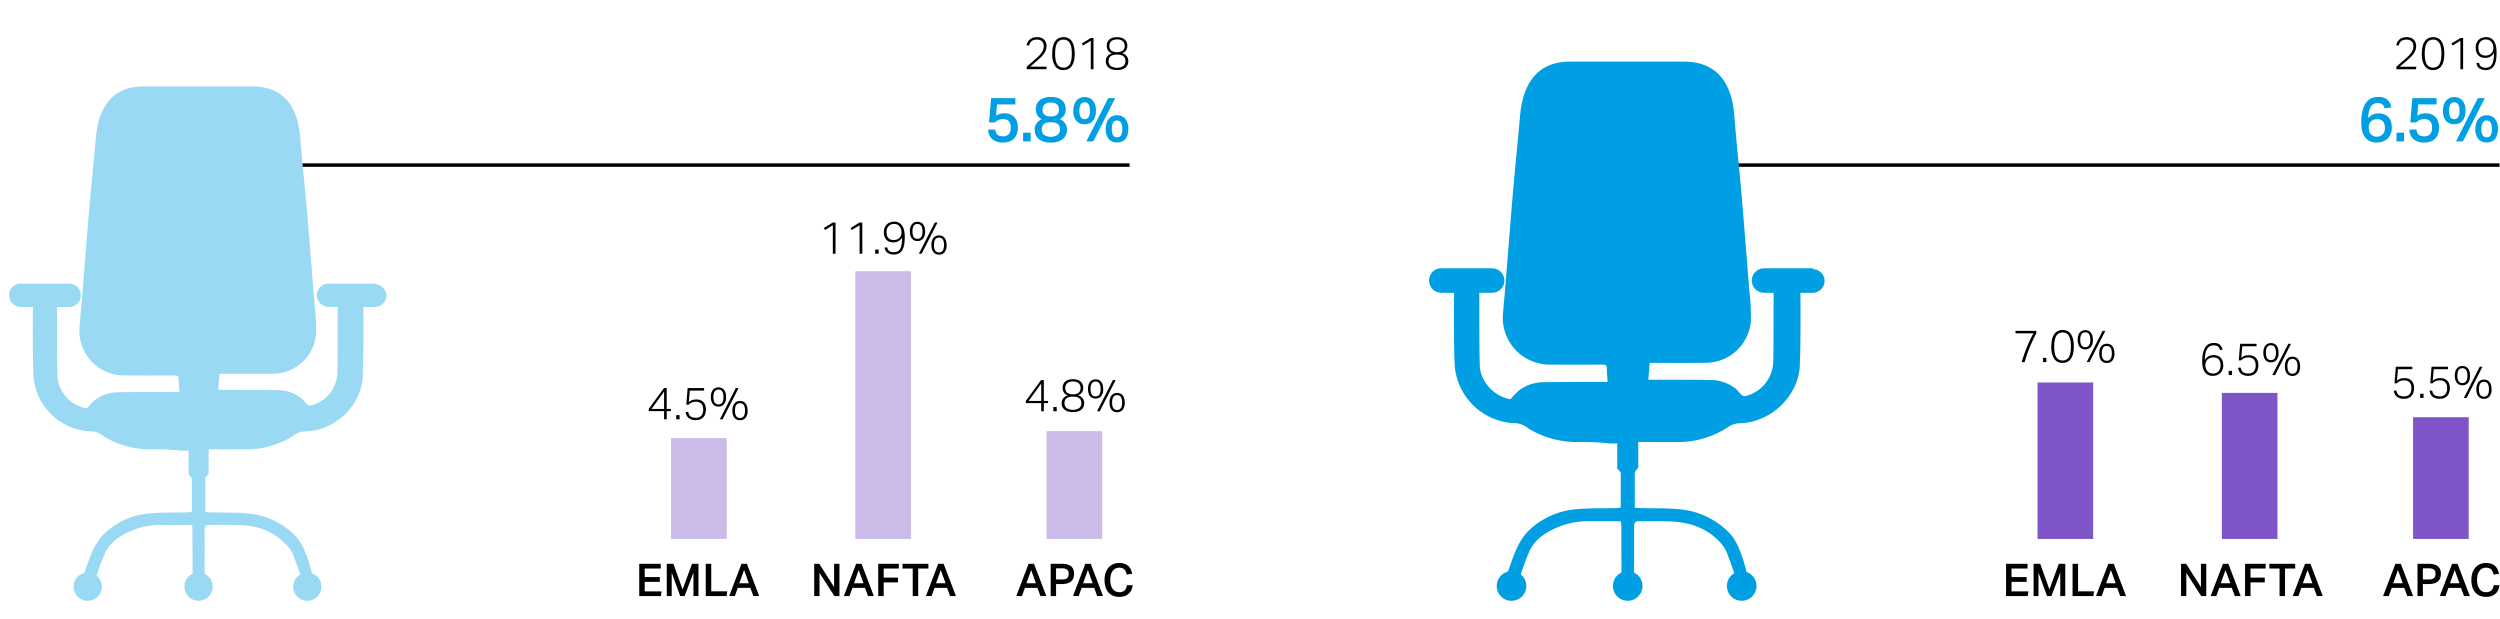 <svg xmlns="http://www.w3.org/2000/svg" width="719" height="178" viewBox="0 0 719 178"><defs><style>.cls-1{fill:none;stroke:#000}.cls-3{fill:#009fe4}.cls-4{fill:#cbbbe9}.cls-5{fill:#7d55c7}</style></defs><g id="Background_Elemente" data-name="Background Elemente"><path class="cls-1" d="M86.869 47.48h238M476.869 47.48h242"/></g><g id="Grafik"><path d="M108.053 81.555H94.539a3.364 3.364 0 1 0-.044 6.728h2.644c-.05 6.386.024 12.772-.111 19.156a10 10 0 0 1-7.7 9.2 1.47 1.47 0 0 1-1.068-.423c-.571-.517-.988-1.214-1.587-1.688a11.292 11.292 0 0 0-6.983-2.328c-5.155-.088-10.313-.053-15.469-.069h-1.455c.126-1.663.237-3.117.354-4.629h1.257c4.7 0 9.4.038 14.094-.016a12.489 12.489 0 0 0 12.437-11.5 57.687 57.687 0 0 0-.451-8.439q-.972-12.5-2.011-24.99c-.674-8.089-1.428-14.479-2.06-22.571-.395-5.051-1.96-15.136-13.863-15.136H41.234c-10.956 0-13.171 9.079-13.673 14.834-.719 8.254-1.436 14.806-2.121 23.063-.693 8.335-1.344 16.677-2.019 25.015-.159 1.955-.374 3.9-.519 5.86a12.867 12.867 0 0 0 12.888 14.357q7.155.04 14.313-.006c.895-.007 1.307.176 1.283 1.173-.029 1.141.121 2.287.2 3.591H50.04c-5.286.016-10.573-.023-15.857.074a11.2 11.2 0 0 0-7.043 2.358 22.664 22.664 0 0 0-2.154 2.294 10.176 10.176 0 0 1-8.477-9.276c-.177-6.632-.094-13.269-.125-19.9h3.487a3.364 3.364 0 1 0 .044-6.728H5.943a3.257 3.257 0 0 0-3.015 1.889 3.388 3.388 0 0 0 3.049 4.839h3.492s-.144 12.933.146 19.65a17.146 17.146 0 0 0 16.871 16.124 6 6 0 0 1 3.291 1.389 25.458 25.458 0 0 0 13.859 3.778 66.289 66.289 0 0 1 8.607.388h1.987v6.56c-.387 0 .961 1.356.961 1.356v9.358a1.677 1.677 0 0 1-.091.372c-.412.029-.869.08-1.327.091-3.524.085-7.065-.018-10.57.284a21.311 21.311 0 0 0-13.589 6.213 17.214 17.214 0 0 0-3.062 4.812c-.933 1.966-1.537 4.089-2.327 6.127a4.064 4.064 0 0 0-2.943 4.913 4.023 4.023 0 0 0 2.966 2.965 4.064 4.064 0 0 0 3.532-7.106 64.111 64.111 0 0 1 2.391-6.443c1.591-3.44 4.665-5.239 8.014-6.644a21.8 21.8 0 0 1 8.682-1.51c2.758.016 5.514 0 8.358 0a8.473 8.473 0 0 1 .125.993c.009 4.323.036 13.081.036 13.081a4.062 4.062 0 1 0 3.465.015c.009-2.538.031-9.67 0-12.96a1.132 1.132 0 0 1 1.175-1.145c3.436.076 6.893-.128 10.308.171a17.754 17.754 0 0 1 12.895 6.541 9.174 9.174 0 0 1 1.23 2.315c.438 1.081 1.3 3.548 1.9 5.222a4.071 4.071 0 0 0-1.906 4.566 4.023 4.023 0 0 0 2.941 2.9 4.063 4.063 0 0 0 2.323-7.778c-.311-1.167-.741-2.84-.869-3.205-.993-2.841-1.962-5.707-4.2-7.862a21.819 21.819 0 0 0-13.382-6.152c-3.541-.337-7.123-.221-10.687-.315-.5-.011-1-.058-1.543-.092v-9.742l.964-1.345v-6.957h1.7c2.87.024 5.739.024 8.607.015a24.966 24.966 0 0 0 13.951-3.857 6.335 6.335 0 0 1 3.559-1.311c8.393-.127 16.131-7.36 16.5-15.755.3-6.841.174-20.022.174-20.022h3.229a3.349 3.349 0 0 0 3.346-2.641 3.245 3.245 0 0 0-3.188-3.843" fill="#99d9f4"/><path class="cls-3" d="M521.534 77.162h-14.165a3.526 3.526 0 1 0-.047 7.052h2.772c-.052 6.694.026 13.387-.117 20.078a10.482 10.482 0 0 1-8.069 9.645 1.537 1.537 0 0 1-1.119-.443c-.6-.541-1.036-1.273-1.664-1.77a11.844 11.844 0 0 0-7.32-2.438c-5.4-.092-10.81-.055-16.214-.072h-1.526l.372-4.851h1.317c4.925 0 9.849.039 14.773-.017a13.091 13.091 0 0 0 13.036-12.059 60.6 60.6 0 0 0-.472-8.846q-1.02-13.1-2.109-26.193c-.706-8.479-1.5-15.176-2.159-23.659-.414-5.293-2.054-15.865-14.53-15.865H451.5c-11.484 0-13.805 9.517-14.332 15.549-.753 8.651-1.5 15.519-2.223 24.174-.727 8.736-1.408 17.48-2.116 26.22-.167 2.049-.392 4.092-.544 6.142a13.487 13.487 0 0 0 13.508 15.049q7.5.043 15-.005c.938-.008 1.369.183 1.345 1.228-.031 1.2.127 2.4.214 3.765h-1.621c-5.54.017-11.082-.025-16.621.077a11.753 11.753 0 0 0-7.382 2.471 23.77 23.77 0 0 0-2.257 2.405c-4.552-.614-8.759-4.953-8.886-9.723-.185-6.951-.1-13.907-.131-20.862h3.655a3.526 3.526 0 1 0 .046-7.052h-14.649a3.415 3.415 0 0 0-3.16 1.98 3.551 3.551 0 0 0 3.195 5.072h3.659s-.151 13.556.153 20.6a17.971 17.971 0 0 0 17.684 16.9 6.3 6.3 0 0 1 3.449 1.457 26.7 26.7 0 0 0 14.527 3.96 69.506 69.506 0 0 1 9.022.406h2.081v6.877c-.4 0 1.008 1.42 1.008 1.42v9.809a1.749 1.749 0 0 1-.095.39c-.432.031-.912.084-1.391.095-3.694.089-7.406-.019-11.079.3a22.338 22.338 0 0 0-14.244 6.513 18.012 18.012 0 0 0-3.209 5.043c-.978 2.061-1.611 4.286-2.44 6.422a4.259 4.259 0 0 0-3.084 5.15 4.216 4.216 0 0 0 3.108 3.107 4.26 4.26 0 0 0 3.7-7.448 67.226 67.226 0 0 1 2.506-6.753c1.668-3.6 4.89-5.491 8.4-6.964a22.848 22.848 0 0 1 9.1-1.583c2.891.017 5.779 0 8.761 0a9.025 9.025 0 0 1 .131 1.041c.009 4.532.037 13.711.037 13.711a4.258 4.258 0 1 0 3.632.015c.01-2.66.032-10.135 0-13.583a1.186 1.186 0 0 1 1.231-1.2c3.6.08 7.226-.135 10.805.179 5.355.47 10.061 2.527 13.517 6.856a9.69 9.69 0 0 1 1.288 2.426c.459 1.134 1.365 3.719 2 5.474a4.267 4.267 0 0 0-2 4.786 4.214 4.214 0 0 0 3.083 3.037 4.259 4.259 0 0 0 2.435-8.153c-.326-1.222-.777-2.976-.912-3.358-1.04-2.978-2.056-5.982-4.4-8.242a22.88 22.88 0 0 0-14.026-6.448c-3.711-.353-7.466-.231-11.2-.33-.525-.011-1.048-.06-1.617-.1v-10.209l1.008-1.407v-7.293c.743 0 1.447-.006 1.777 0q4.514.038 9.022.015a26.167 26.167 0 0 0 14.623-4.042 6.641 6.641 0 0 1 3.73-1.374c8.8-.134 16.907-7.714 17.3-16.514.317-7.17.183-20.986.183-20.986h3.384a3.51 3.51 0 0 0 3.507-2.768 3.4 3.4 0 0 0-3.342-4.029"/><path class="cls-4" d="M301 124h16v31h-16zM193 126h16v29h-16zM246 78h16v77h-16z"/><path class="cls-5" d="M694 120h16v35h-16zM586 110h16v45h-16zM639 113h16v42h-16z"/></g><g id="EN"><path class="cls-3" d="M685.771 30.978a5.291 5.291 0 0 0-.243-.522 1.477 1.477 0 0 0-.278-.369 1.387 1.387 0 0 0-.378-.252 2.172 2.172 0 0 0-.522-.153 2.791 2.791 0 0 0-.847-.018 2.086 2.086 0 0 0-1.746 1.188 7.2 7.2 0 0 0-.666 3.114 3.444 3.444 0 0 1 1.3-1.008 4.5 4.5 0 0 1 1.72-.342 4.415 4.415 0 0 1 1.664.288 3.043 3.043 0 0 1 1.179.828 3.572 3.572 0 0 1 .7 1.3 5.743 5.743 0 0 1 .234 1.692 4.681 4.681 0 0 1-.342 1.845 3.812 3.812 0 0 1-.936 1.341 3.915 3.915 0 0 1-1.387.81 5.266 5.266 0 0 1-1.71.27 4.182 4.182 0 0 1-2.2-.522 3.937 3.937 0 0 1-1.35-1.35 5.531 5.531 0 0 1-.683-1.845 10.967 10.967 0 0 1-.189-2.007 13.691 13.691 0 0 1 .378-3.483A6.612 6.612 0 0 1 680.5 29.5a3.777 3.777 0 0 1 1.521-1.242 4.633 4.633 0 0 1 1.862-.378 4.122 4.122 0 0 1 2.674.738 3.717 3.717 0 0 1 1.178 2.268l-1.889.27zm-2.25 8.334a2.367 2.367 0 0 0 1.71-.639 2.539 2.539 0 0 0 .666-1.917 2.927 2.927 0 0 0-.513-1.791 2 2 0 0 0-1.718-.693 3 3 0 0 0-.973.153 2.053 2.053 0 0 0-.782.477 2.155 2.155 0 0 0-.514.8 2.568 2.568 0 0 0-.126 1.125 3.023 3.023 0 0 0 .145.936 2.372 2.372 0 0 0 .422.792 2.078 2.078 0 0 0 .694.549 2.187 2.187 0 0 0 .989.208zM691.405 38.16v2.5h-2.177v-2.5zM694.969 37.26a3.619 3.619 0 0 0 .225.855 1.724 1.724 0 0 0 .414.612 1.618 1.618 0 0 0 .666.36 3.572 3.572 0 0 0 .981.117 2.14 2.14 0 0 0 1.611-.6 2.734 2.734 0 0 0 .585-1.953 2.586 2.586 0 0 0-.549-1.782 2.149 2.149 0 0 0-1.683-.612 3.142 3.142 0 0 0-1.3.243 2.985 2.985 0 0 0-.972.711h-1.746l.594-6.984h6.966v1.8h-5.274l-.288 3.258a3.943 3.943 0 0 1 1.125-.522 4.6 4.6 0 0 1 1.287-.18 4.168 4.168 0 0 1 1.8.351 3.375 3.375 0 0 1 1.2.918 3.6 3.6 0 0 1 .666 1.3 5.347 5.347 0 0 1 .207 1.467 5.44 5.44 0 0 1-.315 1.953 3.713 3.713 0 0 1-.873 1.359 3.5 3.5 0 0 1-1.323.8 5.068 5.068 0 0 1-1.647.261 4.82 4.82 0 0 1-3.15-.909 3.848 3.848 0 0 1-1.242-2.817zM705.841 35.73a3.036 3.036 0 0 1-2.367-.963 4.24 4.24 0 0 1-.872-2.925 5.325 5.325 0 0 1 .252-1.728 3.536 3.536 0 0 1 .683-1.224 2.75 2.75 0 0 1 1.026-.729 3.342 3.342 0 0 1 1.278-.243 3.029 3.029 0 0 1 2.34.981 4.224 4.224 0 0 1 .9 2.943 5.5 5.5 0 0 1-.262 1.818 3.276 3.276 0 0 1-.7 1.2 2.607 2.607 0 0 1-1.035.666 3.743 3.743 0 0 1-1.243.204zm0-1.476a1.276 1.276 0 0 0 1.117-.54 3.423 3.423 0 0 0 .377-1.872 3.485 3.485 0 0 0-.377-1.863 1.374 1.374 0 0 0-2.224 0 3.408 3.408 0 0 0-.387 1.863 3.412 3.412 0 0 0 .378 1.872 1.276 1.276 0 0 0 1.116.54zm.5 6.408l6.282-12.438h2l-6.282 12.438zm8.821.306a3.037 3.037 0 0 1-2.368-.963 4.24 4.24 0 0 1-.873-2.925 5.352 5.352 0 0 1 .252-1.728 3.537 3.537 0 0 1 .684-1.224 2.75 2.75 0 0 1 1.026-.729 3.344 3.344 0 0 1 1.279-.243 3.028 3.028 0 0 1 2.339.981 4.224 4.224 0 0 1 .9 2.943 5.525 5.525 0 0 1-.26 1.818 3.291 3.291 0 0 1-.7 1.2 2.607 2.607 0 0 1-1.035.666 3.745 3.745 0 0 1-1.24.204zm0-1.476a1.274 1.274 0 0 0 1.115-.54 3.412 3.412 0 0 0 .378-1.872 3.475 3.475 0 0 0-.378-1.863 1.373 1.373 0 0 0-2.223 0 3.408 3.408 0 0 0-.387 1.863 3.412 3.412 0 0 0 .378 1.872 1.275 1.275 0 0 0 1.121.54z"/><path d="M689.177 19.213q.454-.4 1.047-.93t1.19-1.046q.662-.573 1.163-1.053a7.279 7.279 0 0 0 .832-.936 3.754 3.754 0 0 0 .5-.917 2.858 2.858 0 0 0 .169-.994 1.916 1.916 0 0 0-.507-1.456 2.014 2.014 0 0 0-1.443-.481 3.111 3.111 0 0 0-.942.123 1.868 1.868 0 0 0-.644.345 1.7 1.7 0 0 0-.422.546 5.43 5.43 0 0 0-.293.715l-.689-.143a4.227 4.227 0 0 1 .312-.819 2.586 2.586 0 0 1 .559-.741 2.761 2.761 0 0 1 .878-.533 3.485 3.485 0 0 1 1.28-.208 3.319 3.319 0 0 1 1.157.188 2.273 2.273 0 0 1 1.378 1.346 2.76 2.76 0 0 1 .182 1.014 3.5 3.5 0 0 1-.182 1.144 4.2 4.2 0 0 1-.552 1.059 8 8 0 0 1-.942 1.086q-.573.559-1.353 1.222-.4.338-.845.721l-.832.722h4.784l-.156.728h-5.629zM699.733 20.149a2.776 2.776 0 0 1-2.366-1.138 6.05 6.05 0 0 1-.845-3.581 8.675 8.675 0 0 1 .228-2.119 4.239 4.239 0 0 1 .656-1.482 2.671 2.671 0 0 1 1.033-.865 3.178 3.178 0 0 1 1.346-.279 3.121 3.121 0 0 1 1.346.279 2.556 2.556 0 0 1 1 .865 4.4 4.4 0 0 1 .63 1.482 8.955 8.955 0 0 1 .221 2.119 8.864 8.864 0 0 1-.221 2.112 4.242 4.242 0 0 1-.637 1.469 2.568 2.568 0 0 1-1.021.858 3.214 3.214 0 0 1-1.37.28zm.026-.7a2.137 2.137 0 0 0 1.118-.273 2.064 2.064 0 0 0 .741-.787 3.887 3.887 0 0 0 .41-1.261 10.52 10.52 0 0 0 .123-1.7 10.444 10.444 0 0 0-.123-1.684 3.965 3.965 0 0 0-.41-1.267 1.964 1.964 0 0 0-1.859-1.079 2.132 2.132 0 0 0-1.124.279 2.088 2.088 0 0 0-.748.8 3.941 3.941 0 0 0-.409 1.267 10.324 10.324 0 0 0-.124 1.684 10.4 10.4 0 0 0 .124 1.7 3.863 3.863 0 0 0 .409 1.261 2.043 2.043 0 0 0 .748.787 2.169 2.169 0 0 0 1.124.271zM707.611 11.725l-2.249 1.365-.324-.585 2.573-1.573h.781v8.983h-.781zM712.993 18.108a1.626 1.626 0 0 0 .624 1.066 2.254 2.254 0 0 0 1.248.3 2.429 2.429 0 0 0 1.034-.208 1.78 1.78 0 0 0 .754-.7 3.744 3.744 0 0 0 .455-1.3 11.5 11.5 0 0 0 .149-2.021 2.775 2.775 0 0 1-2.522 1.4 2.987 2.987 0 0 1-1.287-.247 2.284 2.284 0 0 1-.838-.657 2.625 2.625 0 0 1-.462-.942 4.266 4.266 0 0 1-.143-1.1 3.385 3.385 0 0 1 .215-1.222 2.672 2.672 0 0 1 1.54-1.573 3.236 3.236 0 0 1 1.222-.221 2.58 2.58 0 0 1 2.418 1.367 4.437 4.437 0 0 1 .475 1.378 8.73 8.73 0 0 1 .136 1.534q0 .52-.026 1.111a9.31 9.31 0 0 1-.123 1.164 5.739 5.739 0 0 1-.3 1.1 3.16 3.16 0 0 1-.545.93 2.49 2.49 0 0 1-.871.643 3.554 3.554 0 0 1-3.094-.253 2.126 2.126 0 0 1-.813-1.547zm1.846-2.132a2.716 2.716 0 0 0 .865-.137 1.909 1.909 0 0 0 1.2-1.118 2.578 2.578 0 0 0 .175-.994 3.037 3.037 0 0 0-.123-.852 2.373 2.373 0 0 0-.377-.76 1.915 1.915 0 0 0-.65-.546 1.972 1.972 0 0 0-.93-.208 2.112 2.112 0 0 0-1.631.624 2.386 2.386 0 0 0-.579 1.69 3.941 3.941 0 0 0 .1.89 1.93 1.93 0 0 0 .331.735 1.6 1.6 0 0 0 .631.494 2.386 2.386 0 0 0 .988.182z"/><path class="cls-3" d="M286.22 37.26a3.62 3.62 0 0 0 .224.855 1.737 1.737 0 0 0 .414.612 1.618 1.618 0 0 0 .666.36 3.577 3.577 0 0 0 .981.117 2.143 2.143 0 0 0 1.612-.6 2.739 2.739 0 0 0 .585-1.953 2.581 2.581 0 0 0-.55-1.782 2.146 2.146 0 0 0-1.682-.612 3.147 3.147 0 0 0-1.3.243 2.981 2.981 0 0 0-.971.711h-1.746l.593-6.984h6.967v1.8h-5.274l-.288 3.258a3.943 3.943 0 0 1 1.125-.522 4.594 4.594 0 0 1 1.287-.18 4.175 4.175 0 0 1 1.8.351 3.371 3.371 0 0 1 1.2.918 3.581 3.581 0 0 1 .666 1.3 5.309 5.309 0 0 1 .207 1.467 5.44 5.44 0 0 1-.315 1.953 3.713 3.713 0 0 1-.873 1.359 3.5 3.5 0 0 1-1.322.8 5.072 5.072 0 0 1-1.647.261 4.816 4.816 0 0 1-3.15-.909 3.841 3.841 0 0 1-1.242-2.817zM296.425 38.16v2.5h-2.177v-2.5zM299.629 34.272a2.885 2.885 0 0 1-1.26-1.089 3.284 3.284 0 0 1-.468-1.809 3.671 3.671 0 0 1 .252-1.359 2.856 2.856 0 0 1 .783-1.107 3.944 3.944 0 0 1 1.341-.747 5.931 5.931 0 0 1 1.926-.279 6.144 6.144 0 0 1 1.971.279 3.752 3.752 0 0 1 1.341.756 2.8 2.8 0 0 1 .756 1.116 3.921 3.921 0 0 1 .234 1.359 3.149 3.149 0 0 1-.468 1.782 2.945 2.945 0 0 1-1.26 1.062 4.624 4.624 0 0 1 .774.45 3.4 3.4 0 0 1 .675.639 2.924 2.924 0 0 1 .468.837 3.081 3.081 0 0 1 .171 1.062 3.47 3.47 0 0 1-1.165 2.736 5.158 5.158 0 0 1-3.5 1.026 5.079 5.079 0 0 1-3.492-1.026 3.51 3.51 0 0 1-1.134-2.736 2.888 2.888 0 0 1 .18-1.044 3.242 3.242 0 0 1 .468-.837 3.311 3.311 0 0 1 .657-.639 3.809 3.809 0 0 1 .75-.432zm-.018 2.952a2 2 0 0 0 .621 1.557 3.722 3.722 0 0 0 3.978-.018 2.031 2.031 0 0 0 .639-1.575 2.369 2.369 0 0 0-.135-.819 1.555 1.555 0 0 0-.441-.639 2.152 2.152 0 0 0-.81-.423 4.33 4.33 0 0 0-1.242-.153 4.039 4.039 0 0 0-1.278.171 2.173 2.173 0 0 0-.8.45 1.5 1.5 0 0 0-.414.657 2.663 2.663 0 0 0-.118.792zm.234-5.724a1.857 1.857 0 0 0 .567 1.5 2.79 2.79 0 0 0 1.809.477 2.571 2.571 0 0 0 1.782-.5 1.971 1.971 0 0 0 .54-1.512 2.431 2.431 0 0 0-.117-.756 1.519 1.519 0 0 0-.4-.63 2.021 2.021 0 0 0-.72-.432 3.7 3.7 0 0 0-2.2.009 2.026 2.026 0 0 0-.738.45 1.68 1.68 0 0 0-.4.639 2.272 2.272 0 0 0-.123.755zM311.941 35.73a3.036 3.036 0 0 1-2.367-.963 4.24 4.24 0 0 1-.873-2.925 5.352 5.352 0 0 1 .252-1.728 3.537 3.537 0 0 1 .684-1.224 2.75 2.75 0 0 1 1.026-.729 3.342 3.342 0 0 1 1.278-.243 3.029 3.029 0 0 1 2.34.981 4.224 4.224 0 0 1 .9 2.943 5.5 5.5 0 0 1-.261 1.818 3.276 3.276 0 0 1-.7 1.2 2.607 2.607 0 0 1-1.035.666 3.747 3.747 0 0 1-1.244.204zm0-1.476a1.274 1.274 0 0 0 1.116-.54 3.412 3.412 0 0 0 .378-1.872 3.475 3.475 0 0 0-.378-1.863 1.373 1.373 0 0 0-2.223 0 3.408 3.408 0 0 0-.387 1.863 3.412 3.412 0 0 0 .378 1.872 1.274 1.274 0 0 0 1.116.54zm.5 6.408l6.282-12.438h2l-6.282 12.438zm8.82.306a3.036 3.036 0 0 1-2.367-.963 4.24 4.24 0 0 1-.873-2.925 5.352 5.352 0 0 1 .252-1.728 3.537 3.537 0 0 1 .684-1.224 2.75 2.75 0 0 1 1.026-.729 3.342 3.342 0 0 1 1.278-.243 3.029 3.029 0 0 1 2.34.981 4.224 4.224 0 0 1 .9 2.943 5.5 5.5 0 0 1-.261 1.818 3.276 3.276 0 0 1-.7 1.2 2.607 2.607 0 0 1-1.035.666 3.747 3.747 0 0 1-1.24.204zm0-1.476a1.274 1.274 0 0 0 1.116-.54 3.412 3.412 0 0 0 .378-1.872 3.475 3.475 0 0 0-.378-1.863 1.373 1.373 0 0 0-2.223 0 3.408 3.408 0 0 0-.387 1.863 3.412 3.412 0 0 0 .378 1.872 1.274 1.274 0 0 0 1.12.54z"/><path d="M295.277 19.213q.454-.4 1.046-.929t1.19-1.047q.663-.571 1.163-1.053a7 7 0 0 0 .832-.936 3.772 3.772 0 0 0 .5-.916 2.864 2.864 0 0 0 .169-1 1.918 1.918 0 0 0-.507-1.456 2.018 2.018 0 0 0-1.443-.481 3.077 3.077 0 0 0-.942.124 1.857 1.857 0 0 0-.644.344 1.726 1.726 0 0 0-.423.546 5.571 5.571 0 0 0-.292.715l-.689-.143a4.147 4.147 0 0 1 .312-.819 2.568 2.568 0 0 1 .559-.741 2.792 2.792 0 0 1 .877-.533 3.508 3.508 0 0 1 1.281-.208 3.3 3.3 0 0 1 1.157.189 2.282 2.282 0 0 1 1.378 1.345 2.781 2.781 0 0 1 .182 1.014 3.522 3.522 0 0 1-.182 1.144 4.191 4.191 0 0 1-.552 1.06 7.947 7.947 0 0 1-.943 1.085q-.573.559-1.352 1.222-.4.339-.845.722l-.832.721h4.784l-.156.728h-5.629zM305.833 20.149a2.778 2.778 0 0 1-2.366-1.137 6.046 6.046 0 0 1-.845-3.582 8.684 8.684 0 0 1 .227-2.119 4.258 4.258 0 0 1 .657-1.482 2.653 2.653 0 0 1 1.033-.864 3.175 3.175 0 0 1 1.346-.28 3.117 3.117 0 0 1 1.345.28 2.532 2.532 0 0 1 1 .864 4.419 4.419 0 0 1 .631 1.482 8.961 8.961 0 0 1 .221 2.119 8.878 8.878 0 0 1-.221 2.113 4.278 4.278 0 0 1-.637 1.469 2.59 2.59 0 0 1-1.021.858 3.236 3.236 0 0 1-1.37.279zm.026-.7a2.139 2.139 0 0 0 1.118-.273 2.068 2.068 0 0 0 .741-.786 3.9 3.9 0 0 0 .409-1.261 10.526 10.526 0 0 0 .124-1.7 10.415 10.415 0 0 0-.124-1.683 3.98 3.98 0 0 0-.409-1.268 1.968 1.968 0 0 0-1.859-1.079 2.129 2.129 0 0 0-1.125.28 2.076 2.076 0 0 0-.747.8 3.98 3.98 0 0 0-.41 1.268 10.422 10.422 0 0 0-.123 1.683 10.533 10.533 0 0 0 .123 1.7 3.9 3.9 0 0 0 .41 1.261 2.038 2.038 0 0 0 .747.786 2.175 2.175 0 0 0 1.125.27zM313.711 11.725l-2.249 1.365-.325-.585 2.574-1.573h.78v8.983h-.78zM319.808 15.352a1.922 1.922 0 0 1-.553-.253 2.053 2.053 0 0 1-.481-.449 2.245 2.245 0 0 1-.344-.637 2.455 2.455 0 0 1-.13-.832 2.739 2.739 0 0 1 .175-.981 2.071 2.071 0 0 1 .533-.793 2.581 2.581 0 0 1 .917-.527 4.65 4.65 0 0 1 2.665 0 2.576 2.576 0 0 1 .916.527 2.073 2.073 0 0 1 .534.793 2.761 2.761 0 0 1 .175.981 2.427 2.427 0 0 1-.13.826 2.3 2.3 0 0 1-.338.624 1.743 1.743 0 0 1-.481.429 2.321 2.321 0 0 1-.546.24 2.878 2.878 0 0 1 .552.221 2.3 2.3 0 0 1 .579.429 2.4 2.4 0 0 1 .461.663 2.129 2.129 0 0 1 .189.936 2.678 2.678 0 0 1-.2 1.06 2.2 2.2 0 0 1-.6.819 2.838 2.838 0 0 1-1.014.533 5.434 5.434 0 0 1-2.834 0 2.9 2.9 0 0 1-1.021-.533 2.178 2.178 0 0 1-.611-.819 2.7 2.7 0 0 1-.2-1.06 2.042 2.042 0 0 1 .195-.923 2.4 2.4 0 0 1 .468-.656 2.2 2.2 0 0 1 .585-.416 2.618 2.618 0 0 1 .539-.202zm-.975 2.21a1.824 1.824 0 0 0 .578 1.4 3.432 3.432 0 0 0 3.693 0 1.827 1.827 0 0 0 .578-1.4 2.219 2.219 0 0 0-.124-.76 1.345 1.345 0 0 0-.409-.585 2.044 2.044 0 0 0-.748-.377 4.059 4.059 0 0 0-1.137-.137 4.121 4.121 0 0 0-1.151.137 2.039 2.039 0 0 0-.747.377 1.336 1.336 0 0 0-.409.585 2.219 2.219 0 0 0-.124.76zm.221-4.381a1.715 1.715 0 0 0 .533 1.372 3.27 3.27 0 0 0 3.348 0 1.731 1.731 0 0 0 .526-1.372 2.019 2.019 0 0 0-.124-.708 1.536 1.536 0 0 0-.39-.585 1.9 1.9 0 0 0-.682-.4 2.964 2.964 0 0 0-1-.15 3.023 3.023 0 0 0-1.008.15 1.905 1.905 0 0 0-.689.4 1.559 1.559 0 0 0-.39.585 2.019 2.019 0 0 0-.124.708z"/><g><path d="M295.818 162.149h1.559l3.537 9.282h-1.677l-.871-2.366h-3.6l-.858 2.366h-1.625zm2.119 5.6l-1.378-3.822-1.365 3.822zM302.174 162.149h3.212a5.436 5.436 0 0 1 1.735.234 2.743 2.743 0 0 1 1.072.624 2.132 2.132 0 0 1 .547.9 3.668 3.668 0 0 1 .156 1.072 4.142 4.142 0 0 1-.156 1.144 2.243 2.243 0 0 1-.553.956 2.759 2.759 0 0 1-1.072.65 5.157 5.157 0 0 1-1.7.24h-1.69v3.458h-1.548zm3.2 4.511a3.435 3.435 0 0 0 .981-.117 1.466 1.466 0 0 0 .6-.331 1.123 1.123 0 0 0 .306-.514 2.494 2.494 0 0 0 .085-.676 2.288 2.288 0 0 0-.092-.682 1.033 1.033 0 0 0-.318-.488 1.566 1.566 0 0 0-.611-.3 3.793 3.793 0 0 0-.969-.1h-1.637v3.211zM312.133 162.149h1.559l3.537 9.282h-1.677l-.871-2.366h-3.6l-.858 2.366H308.6zm2.118 5.6l-1.377-3.822-1.365 3.822zM325.756 168.3a4.406 4.406 0 0 1-.351 1.339 3.3 3.3 0 0 1-.754 1.066 3.36 3.36 0 0 1-1.17.709 4.622 4.622 0 0 1-1.6.253 4.491 4.491 0 0 1-1.787-.338 3.566 3.566 0 0 1-1.326-.968 4.262 4.262 0 0 1-.819-1.534 6.807 6.807 0 0 1-.28-2.022 6.43 6.43 0 0 1 .306-2.054 4.384 4.384 0 0 1 .864-1.54 3.7 3.7 0 0 1 1.339-.962 4.343 4.343 0 0 1 1.716-.332 4.615 4.615 0 0 1 1.508.221 3.107 3.107 0 0 1 1.086.631 3.073 3.073 0 0 1 .715.981 5.338 5.338 0 0 1 .4 1.274l-1.547.221a4.691 4.691 0 0 0-.26-.832 1.949 1.949 0 0 0-.409-.617 1.707 1.707 0 0 0-.618-.39 2.485 2.485 0 0 0-.871-.137 2.4 2.4 0 0 0-1.1.247 2.265 2.265 0 0 0-.812.709 3.317 3.317 0 0 0-.5 1.111 5.781 5.781 0 0 0-.169 1.456 5.685 5.685 0 0 0 .175 1.469 3.338 3.338 0 0 0 .514 1.112 2.285 2.285 0 0 0 .813.7 2.37 2.37 0 0 0 1.085.24 2.658 2.658 0 0 0 .93-.143 1.765 1.765 0 0 0 .643-.4 1.841 1.841 0 0 0 .409-.63 3.512 3.512 0 0 0 .215-.839z"/></g><g><path d="M183.844 162.149h6.176v1.351h-4.6v2.47h4.342v1.365h-4.342v2.743h4.85l-.183 1.352h-6.24zM191.761 162.149h1.911l2.64 7.384 2.716-7.384h1.847v9.282h-1.443v-6.747l-2.549 6.747h-1.248l-2.457-6.734v6.734h-1.417zM204.553 162.149v7.917h4.6l-.195 1.365h-5.98v-9.282zM213.25 162.149h1.56l3.536 9.282h-1.677l-.871-2.366h-3.6l-.858 2.366h-1.625zm2.119 5.6l-1.378-3.822-1.365 3.822z"/></g><g><path d="M234.17 162.149h1.456l4.264 6.708v-6.708h1.534v9.282h-1.456l-4.277-6.682v6.682h-1.521zM246.221 162.149h1.56l3.536 9.282h-1.677l-.871-2.366h-3.6l-.858 2.366h-1.625zm2.119 5.6l-1.378-3.822-1.365 3.822zM258.506 162.149v1.351h-4.355v2.626h4.095v1.365h-4.095v3.939h-1.573v-9.282zM262.5 163.514h-2.938v-1.365H267v1.365h-2.926v7.917H262.5zM269.829 162.149h1.559l3.536 9.282h-1.676l-.872-2.366h-3.6l-.858 2.366h-1.625zm2.118 5.6l-1.378-3.822-1.364 3.822z"/></g><g><path d="M688.916 162.149h1.559l3.536 9.282h-1.677l-.871-2.366h-3.6l-.863 2.366h-1.625zm2.118 5.6l-1.378-3.822-1.364 3.822zM695.272 162.149h3.211a5.438 5.438 0 0 1 1.736.234 2.75 2.75 0 0 1 1.072.624 2.14 2.14 0 0 1 .546.9 3.668 3.668 0 0 1 .156 1.072 4.142 4.142 0 0 1-.156 1.144 2.241 2.241 0 0 1-.552.956 2.756 2.756 0 0 1-1.073.65 5.153 5.153 0 0 1-1.7.24h-1.69v3.458h-1.547zm3.2 4.511a3.438 3.438 0 0 0 .982-.117 1.466 1.466 0 0 0 .6-.331 1.131 1.131 0 0 0 .306-.514 2.5 2.5 0 0 0 .084-.676 2.289 2.289 0 0 0-.091-.682 1.041 1.041 0 0 0-.318-.488 1.566 1.566 0 0 0-.611-.3 3.8 3.8 0 0 0-.969-.1h-1.638v3.211zM705.23 162.149h1.56l3.536 9.282h-1.677l-.871-2.366h-3.6l-.858 2.366h-1.625zm2.119 5.6l-1.378-3.822-1.365 3.822zM718.854 168.3a4.406 4.406 0 0 1-.351 1.339 3.312 3.312 0 0 1-.754 1.066 3.369 3.369 0 0 1-1.17.709 4.626 4.626 0 0 1-1.6.253 4.5 4.5 0 0 1-1.788-.338 3.582 3.582 0 0 1-1.326-.968 4.262 4.262 0 0 1-.819-1.534 6.84 6.84 0 0 1-.279-2.022 6.458 6.458 0 0 1 .3-2.054 4.4 4.4 0 0 1 .865-1.54 3.7 3.7 0 0 1 1.339-.962 4.343 4.343 0 0 1 1.716-.332 4.623 4.623 0 0 1 1.508.221 3.1 3.1 0 0 1 1.085.631 3.058 3.058 0 0 1 .715.981 5.294 5.294 0 0 1 .4 1.274l-1.547.221a4.691 4.691 0 0 0-.26-.832 1.951 1.951 0 0 0-.41-.617 1.711 1.711 0 0 0-.617-.39 2.485 2.485 0 0 0-.871-.137 2.392 2.392 0 0 0-1.105.247 2.268 2.268 0 0 0-.813.709 3.316 3.316 0 0 0-.5 1.111 5.781 5.781 0 0 0-.169 1.456 5.642 5.642 0 0 0 .175 1.469 3.318 3.318 0 0 0 .514 1.112 2.291 2.291 0 0 0 .812.7 2.374 2.374 0 0 0 1.086.24 2.649 2.649 0 0 0 .929-.143 1.761 1.761 0 0 0 .644-.4 1.871 1.871 0 0 0 .409-.63 3.56 3.56 0 0 0 .215-.839z"/></g><g><path d="M576.943 162.149h6.175v1.351h-4.6v2.47h4.342v1.365h-4.342v2.743h4.849l-.182 1.352h-6.24zM584.86 162.149h1.911l2.639 7.384 2.717-7.384h1.846v9.282h-1.443v-6.747l-2.548 6.747h-1.248l-2.457-6.734v6.734h-1.417zM597.652 162.149v7.917h4.6l-.2 1.365h-5.98v-9.282zM606.349 162.149h1.56l3.536 9.282h-1.677l-.871-2.366h-3.6l-.858 2.366h-1.625zm2.119 5.6l-1.378-3.822-1.365 3.822z"/></g><g><path d="M627.269 162.149h1.456l4.264 6.708v-6.708h1.534v9.282h-1.456l-4.277-6.682v6.682h-1.521zM639.32 162.149h1.559l3.537 9.282h-1.677l-.871-2.366h-3.6l-.858 2.366h-1.625zm2.118 5.6l-1.377-3.822-1.365 3.822zM651.6 162.149v1.351h-4.35v2.626h4.094v1.365h-4.094v3.939h-1.574v-9.282zM655.6 163.514h-2.938v-1.365h7.436v1.365h-2.925v7.917H655.6zM662.927 162.149h1.56l3.536 9.282h-1.677l-.871-2.366h-3.6l-.858 2.366h-1.625zm2.119 5.6l-1.378-3.822-1.365 3.822z"/></g><g><path d="M295.031 115.3l4.381-5.993h.793v5.993h1.287l-.143.637h-1.144v2.353h-.754v-2.353h-4.42zm4.42 0v-4.979l-3.6 4.979zM302.935 117.079h.974v1.209h-.974zM307.12 113.725a1.929 1.929 0 0 1-.552-.253 2.034 2.034 0 0 1-.481-.449 2.247 2.247 0 0 1-.345-.637 2.48 2.48 0 0 1-.13-.832 2.739 2.739 0 0 1 .176-.981 2.071 2.071 0 0 1 .533-.793 2.576 2.576 0 0 1 .916-.527 4.082 4.082 0 0 1 1.339-.195 4.033 4.033 0 0 1 1.326.195 2.572 2.572 0 0 1 .917.527 2.071 2.071 0 0 1 .533.793 2.739 2.739 0 0 1 .175.981 2.4 2.4 0 0 1-.13.826 2.269 2.269 0 0 1-.337.624 1.761 1.761 0 0 1-.482.429 2.321 2.321 0 0 1-.546.24 2.859 2.859 0 0 1 .553.221 2.315 2.315 0 0 1 .579.429 2.438 2.438 0 0 1 .461.663 2.143 2.143 0 0 1 .188.936 2.692 2.692 0 0 1-.2 1.06 2.194 2.194 0 0 1-.605.819 2.814 2.814 0 0 1-1.014.533 5.434 5.434 0 0 1-2.834 0 2.885 2.885 0 0 1-1.02-.533 2.168 2.168 0 0 1-.611-.819 2.692 2.692 0 0 1-.2-1.06 2.042 2.042 0 0 1 .195-.923 2.42 2.42 0 0 1 .468-.656 2.2 2.2 0 0 1 .585-.416 2.618 2.618 0 0 1 .543-.202zm-.974 2.21a1.824 1.824 0 0 0 .578 1.4 3.431 3.431 0 0 0 3.692 0 1.827 1.827 0 0 0 .578-1.4 2.248 2.248 0 0 0-.123-.76 1.338 1.338 0 0 0-.41-.585 2.039 2.039 0 0 0-.747-.377 4.067 4.067 0 0 0-1.138-.137 4.113 4.113 0 0 0-1.15.137 2.044 2.044 0 0 0-.748.377 1.345 1.345 0 0 0-.409.585 2.248 2.248 0 0 0-.123.76zm.22-4.381a1.718 1.718 0 0 0 .533 1.372 2.522 2.522 0 0 0 1.677.461 2.5 2.5 0 0 0 1.671-.461 1.728 1.728 0 0 0 .526-1.372 2.019 2.019 0 0 0-.123-.708 1.547 1.547 0 0 0-.39-.585 1.927 1.927 0 0 0-.683-.4 2.96 2.96 0 0 0-1-.15 3.021 3.021 0 0 0-1.007.15 1.9 1.9 0 0 0-.689.4 1.536 1.536 0 0 0-.39.585 2 2 0 0 0-.125.708zM315.089 114.635a2.217 2.217 0 0 1-.878-.169 1.871 1.871 0 0 1-.689-.507 2.375 2.375 0 0 1-.454-.864 4.158 4.158 0 0 1-.163-1.229 4.091 4.091 0 0 1 .163-1.222 2.46 2.46 0 0 1 .454-.864 1.841 1.841 0 0 1 .7-.514 2.243 2.243 0 0 1 .871-.169 2.272 2.272 0 0 1 .884.169 1.78 1.78 0 0 1 .689.514 2.521 2.521 0 0 1 .449.864 4.125 4.125 0 0 1 .162 1.222 3.065 3.065 0 0 1-.605 2.093 2.015 2.015 0 0 1-1.583.676zm0-.637q1.443 0 1.443-2.132t-1.443-2.132q-1.443 0-1.443 2.132t1.443 2.134zm1.2 4.29h-.793l4.576-8.983h.793zm4.992.26a2.217 2.217 0 0 1-.878-.169 1.871 1.871 0 0 1-.689-.507 2.375 2.375 0 0 1-.454-.864 4.158 4.158 0 0 1-.163-1.229 4.091 4.091 0 0 1 .163-1.222 2.46 2.46 0 0 1 .454-.864 1.841 1.841 0 0 1 .7-.514 2.243 2.243 0 0 1 .871-.169 2.272 2.272 0 0 1 .884.169 1.78 1.78 0 0 1 .689.514 2.521 2.521 0 0 1 .449.864 4.125 4.125 0 0 1 .162 1.222 3.065 3.065 0 0 1-.605 2.093 2.015 2.015 0 0 1-1.587.676zm0-.637q1.443 0 1.443-2.132t-1.443-2.132q-1.443 0-1.443 2.132t1.439 2.132z"/></g><g><path d="M186.57 117.607l4.381-5.993h.793v5.993h1.287l-.143.637h-1.144v2.356h-.754v-2.353h-4.42zm4.42 0v-4.979l-3.6 4.979zM194.474 119.388h.974v1.212h-.974zM197.931 118.478a3.088 3.088 0 0 0 .247.754 1.446 1.446 0 0 0 .423.514 1.805 1.805 0 0 0 .637.3 3.54 3.54 0 0 0 .89.1 2.051 2.051 0 0 0 1.547-.578 2.511 2.511 0 0 0 .559-1.8 3.382 3.382 0 0 0-.11-.877 1.875 1.875 0 0 0-.357-.709 1.676 1.676 0 0 0-.644-.468 2.447 2.447 0 0 0-.956-.169 3.179 3.179 0 0 0-1.183.2 2.564 2.564 0 0 0-.922.643h-.677l.377-4.771h4.738v.715h-4.109l-.285 3.289a4.549 4.549 0 0 1 .461-.318 2.719 2.719 0 0 1 .481-.228 2.972 2.972 0 0 1 .552-.136 4.663 4.663 0 0 1 .689-.046 3.048 3.048 0 0 1 1.242.228 2.318 2.318 0 0 1 .845.617 2.5 2.5 0 0 1 .487.9 3.755 3.755 0 0 1 .156 1.1 4.057 4.057 0 0 1-.2 1.333 2.605 2.605 0 0 1-.579.968 2.454 2.454 0 0 1-.91.592 3.367 3.367 0 0 1-1.2.2 3.146 3.146 0 0 1-2.073-.6 2.548 2.548 0 0 1-.851-1.749zM206.628 116.944a2.217 2.217 0 0 1-.878-.169 1.859 1.859 0 0 1-.688-.507 2.361 2.361 0 0 1-.455-.864 4.158 4.158 0 0 1-.163-1.229 4.091 4.091 0 0 1 .163-1.222 2.436 2.436 0 0 1 .455-.864 1.83 1.83 0 0 1 .695-.514 2.243 2.243 0 0 1 .871-.169 2.272 2.272 0 0 1 .884.169 1.78 1.78 0 0 1 .689.514 2.512 2.512 0 0 1 .449.864 4.125 4.125 0 0 1 .162 1.222 3.07 3.07 0 0 1-.6 2.093 2.019 2.019 0 0 1-1.584.676zm0-.637q1.443 0 1.443-2.132t-1.443-2.132q-1.443 0-1.443 2.132t1.443 2.132zm1.2 4.29h-.793l4.576-8.983h.793zm4.992.26a2.217 2.217 0 0 1-.878-.169 1.859 1.859 0 0 1-.688-.507 2.361 2.361 0 0 1-.455-.864 4.158 4.158 0 0 1-.163-1.229 4.091 4.091 0 0 1 .163-1.222 2.436 2.436 0 0 1 .455-.864 1.83 1.83 0 0 1 .695-.514 2.243 2.243 0 0 1 .871-.169 2.272 2.272 0 0 1 .884.169 1.78 1.78 0 0 1 .689.514 2.512 2.512 0 0 1 .449.864 4.125 4.125 0 0 1 .162 1.222 3.07 3.07 0 0 1-.6 2.093 2.019 2.019 0 0 1-1.588.676zm0-.637q1.443 0 1.443-2.132t-1.443-2.132q-1.443 0-1.443 2.132t1.439 2.132z"/></g><g><path d="M239.52 64.784l-2.249 1.365-.325-.585 2.574-1.573h.78v8.983h-.78zM247.215 64.784l-2.249 1.365-.324-.585 2.573-1.573H248v8.983h-.781zM251.714 71.765h.974v1.209h-.974zM255.184 71.167a1.623 1.623 0 0 0 .624 1.066 2.246 2.246 0 0 0 1.248.3 2.429 2.429 0 0 0 1.034-.208 1.771 1.771 0 0 0 .754-.695 3.744 3.744 0 0 0 .455-1.3 11.517 11.517 0 0 0 .149-2.022 2.775 2.775 0 0 1-2.522 1.4 2.987 2.987 0 0 1-1.287-.247 2.263 2.263 0 0 1-.838-.656 2.622 2.622 0 0 1-.462-.943 4.254 4.254 0 0 1-.143-1.1 3.385 3.385 0 0 1 .215-1.222 2.68 2.68 0 0 1 1.54-1.573 3.236 3.236 0 0 1 1.222-.221 2.58 2.58 0 0 1 2.418 1.365 4.419 4.419 0 0 1 .474 1.378 8.654 8.654 0 0 1 .137 1.534q0 .52-.026 1.112a9.294 9.294 0 0 1-.123 1.163 5.729 5.729 0 0 1-.3 1.1 3.142 3.142 0 0 1-.545.929 2.475 2.475 0 0 1-.872.644 3.557 3.557 0 0 1-3.093-.254 2.124 2.124 0 0 1-.813-1.547zm1.846-2.132a2.72 2.72 0 0 0 .865-.136 1.983 1.983 0 0 0 .715-.416 1.959 1.959 0 0 0 .481-.7 2.583 2.583 0 0 0 .175-1 3.031 3.031 0 0 0-.123-.851 2.378 2.378 0 0 0-.377-.761 1.915 1.915 0 0 0-.65-.546 1.984 1.984 0 0 0-.93-.208 2.112 2.112 0 0 0-1.631.624 2.388 2.388 0 0 0-.579 1.69 3.956 3.956 0 0 0 .1.891 1.933 1.933 0 0 0 .331.734 1.6 1.6 0 0 0 .631.494 2.37 2.37 0 0 0 .992.185zM263.869 69.321a2.21 2.21 0 0 1-.878-.169 1.863 1.863 0 0 1-.689-.507 2.361 2.361 0 0 1-.455-.864 4.16 4.16 0 0 1-.162-1.229 4.093 4.093 0 0 1 .162-1.222 2.445 2.445 0 0 1 .455-.864 1.833 1.833 0 0 1 .7-.514 2.239 2.239 0 0 1 .871-.169 2.27 2.27 0 0 1 .883.169 1.78 1.78 0 0 1 .689.514 2.521 2.521 0 0 1 .449.864 4.125 4.125 0 0 1 .162 1.222 3.07 3.07 0 0 1-.6 2.093 2.017 2.017 0 0 1-1.587.676zm0-.637q1.443 0 1.443-2.132t-1.443-2.132q-1.445 0-1.444 2.132t1.444 2.132zm1.195 4.29h-.793l4.577-8.983h.793zm4.993.26a2.21 2.21 0 0 1-.878-.169 1.863 1.863 0 0 1-.689-.507 2.361 2.361 0 0 1-.455-.864 4.16 4.16 0 0 1-.162-1.229 4.093 4.093 0 0 1 .162-1.222 2.445 2.445 0 0 1 .455-.864 1.833 1.833 0 0 1 .7-.514 2.239 2.239 0 0 1 .871-.169 2.27 2.27 0 0 1 .883.169 1.78 1.78 0 0 1 .689.514 2.521 2.521 0 0 1 .449.864 4.125 4.125 0 0 1 .162 1.222 3.07 3.07 0 0 1-.6 2.093 2.017 2.017 0 0 1-1.587.676zm0-.637q1.443 0 1.443-2.132t-1.443-2.132q-1.445 0-1.444 2.132t1.444 2.135z"/></g><g><path d="M689.208 112.335a3.06 3.06 0 0 0 .247.754 1.442 1.442 0 0 0 .422.513 1.8 1.8 0 0 0 .637.3 3.539 3.539 0 0 0 .891.1 2.051 2.051 0 0 0 1.547-.579 2.512 2.512 0 0 0 .559-1.8 3.347 3.347 0 0 0-.111-.878 1.836 1.836 0 0 0-.357-.708 1.649 1.649 0 0 0-.644-.468 2.424 2.424 0 0 0-.955-.169 3.2 3.2 0 0 0-1.183.2 2.571 2.571 0 0 0-.923.644h-.676l.377-4.771h4.732v.715h-4.108l-.286 3.289a4.626 4.626 0 0 1 .461-.319 2.679 2.679 0 0 1 .481-.227 2.962 2.962 0 0 1 .553-.137 4.673 4.673 0 0 1 .689-.045 3.064 3.064 0 0 1 1.241.227 2.323 2.323 0 0 1 .845.618 2.5 2.5 0 0 1 .488.9 3.767 3.767 0 0 1 .156 1.1 4.023 4.023 0 0 1-.2 1.332 2.6 2.6 0 0 1-.578.969 2.456 2.456 0 0 1-.91.591 3.371 3.371 0 0 1-1.2.2 3.147 3.147 0 0 1-2.074-.605 2.548 2.548 0 0 1-.851-1.748zM696.033 113.245h.974v1.209h-.974zM699.49 112.335a3.1 3.1 0 0 0 .247.754 1.434 1.434 0 0 0 .423.513 1.788 1.788 0 0 0 .637.3 3.539 3.539 0 0 0 .891.1 2.047 2.047 0 0 0 1.546-.579 2.508 2.508 0 0 0 .559-1.8 3.39 3.39 0 0 0-.11-.878 1.864 1.864 0 0 0-.357-.708 1.656 1.656 0 0 0-.644-.468 2.427 2.427 0 0 0-.955-.169 3.2 3.2 0 0 0-1.184.2 2.576 2.576 0 0 0-.922.644h-.677l.377-4.771h4.733v.715h-4.109l-.285 3.289a4.406 4.406 0 0 1 .461-.319 2.647 2.647 0 0 1 .481-.227 2.971 2.971 0 0 1 .552-.137 4.683 4.683 0 0 1 .689-.045 3.065 3.065 0 0 1 1.242.227 2.332 2.332 0 0 1 .845.618 2.5 2.5 0 0 1 .487.9 3.767 3.767 0 0 1 .156 1.1 4.05 4.05 0 0 1-.2 1.332 2.6 2.6 0 0 1-.579.969 2.44 2.44 0 0 1-.91.591 3.366 3.366 0 0 1-1.2.2 3.147 3.147 0 0 1-2.074-.605 2.548 2.548 0 0 1-.851-1.748zM708.188 110.8a2.228 2.228 0 0 1-.878-.169 1.877 1.877 0 0 1-.689-.507 2.374 2.374 0 0 1-.455-.865 4.154 4.154 0 0 1-.163-1.229 4.084 4.084 0 0 1 .163-1.221 2.441 2.441 0 0 1 .455-.865 1.827 1.827 0 0 1 .7-.513 2.226 2.226 0 0 1 .872-.169 2.252 2.252 0 0 1 .883.169 1.778 1.778 0 0 1 .689.513 2.517 2.517 0 0 1 .449.865 4.118 4.118 0 0 1 .162 1.221 3.075 3.075 0 0 1-.6 2.094 2.021 2.021 0 0 1-1.588.676zm0-.637q1.442 0 1.442-2.133t-1.442-2.131q-1.444 0-1.444 2.131t1.444 2.134zm1.2 4.29h-.793l4.577-8.983h.792zm4.992.26a2.226 2.226 0 0 1-.877-.169 1.877 1.877 0 0 1-.689-.507 2.374 2.374 0 0 1-.455-.865 4.151 4.151 0 0 1-.163-1.228 4.086 4.086 0 0 1 .163-1.222 2.441 2.441 0 0 1 .455-.865 1.827 1.827 0 0 1 .7-.513 2.224 2.224 0 0 1 .871-.169 2.254 2.254 0 0 1 .884.169 1.778 1.778 0 0 1 .689.513 2.517 2.517 0 0 1 .449.865 4.121 4.121 0 0 1 .162 1.222 3.074 3.074 0 0 1-.6 2.093 2.022 2.022 0 0 1-1.594.677zm0-.637q1.443 0 1.443-2.132t-1.443-2.133q-1.443 0-1.443 2.133t1.438 2.133z"/></g><g><path d="M581.436 104.137q.636-2.159 1.462-4.212a38.473 38.473 0 0 1 1.918-4.056h-5.161v-.715h5.993v.715a43.83 43.83 0 0 0-1.911 4.043 34.972 34.972 0 0 0-1.43 4.225zM587.572 102.928h.974v1.209h-.974zM593.174 104.371a2.776 2.776 0 0 1-2.365-1.138 6.042 6.042 0 0 1-.846-3.581 8.675 8.675 0 0 1 .228-2.119 4.258 4.258 0 0 1 .657-1.482 2.646 2.646 0 0 1 1.033-.864 3.157 3.157 0 0 1 1.346-.28 3.1 3.1 0 0 1 1.345.28 2.539 2.539 0 0 1 1 .864 4.419 4.419 0 0 1 .631 1.482 8.959 8.959 0 0 1 .22 2.119 8.868 8.868 0 0 1-.22 2.112 4.242 4.242 0 0 1-.638 1.469 2.583 2.583 0 0 1-1.02.859 3.237 3.237 0 0 1-1.371.279zm.027-.7a2.133 2.133 0 0 0 1.117-.273 2.059 2.059 0 0 0 .742-.787 3.887 3.887 0 0 0 .409-1.261 11.572 11.572 0 0 0 0-3.379 3.972 3.972 0 0 0-.409-1.268 1.966 1.966 0 0 0-1.859-1.079 2.136 2.136 0 0 0-1.125.279 2.079 2.079 0 0 0-.747.8 3.947 3.947 0 0 0-.41 1.268 11.572 11.572 0 0 0 0 3.379 3.863 3.863 0 0 0 .41 1.261 2.034 2.034 0 0 0 .747.787 2.173 2.173 0 0 0 1.124.271zM599.727 100.484a2.21 2.21 0 0 1-.878-.169 1.877 1.877 0 0 1-.689-.507 2.366 2.366 0 0 1-.455-.865 4.147 4.147 0 0 1-.163-1.228 4.091 4.091 0 0 1 .163-1.222 2.441 2.441 0 0 1 .455-.865 1.838 1.838 0 0 1 .7-.513 2.229 2.229 0 0 1 .872-.169 2.252 2.252 0 0 1 .883.169 1.788 1.788 0 0 1 .689.513 2.517 2.517 0 0 1 .449.865 4.125 4.125 0 0 1 .162 1.222 3.072 3.072 0 0 1-.6 2.093 2.018 2.018 0 0 1-1.588.676zm0-.637q1.442 0 1.442-2.132t-1.442-2.132q-1.444 0-1.444 2.132t1.444 2.132zm1.2 4.29h-.793l4.577-8.983h.793zm4.993.26a2.21 2.21 0 0 1-.878-.169 1.866 1.866 0 0 1-.689-.507 2.358 2.358 0 0 1-.455-.865 4.151 4.151 0 0 1-.163-1.228 4.091 4.091 0 0 1 .163-1.222 2.428 2.428 0 0 1 .455-.864 1.83 1.83 0 0 1 .7-.514 2.248 2.248 0 0 1 .872-.169 2.27 2.27 0 0 1 .883.169 1.78 1.78 0 0 1 .689.514 2.5 2.5 0 0 1 .449.864 4.125 4.125 0 0 1 .162 1.222 3.07 3.07 0 0 1-.6 2.093 2.021 2.021 0 0 1-1.593.679zm0-.637q1.442 0 1.442-2.132t-1.447-2.128q-1.444 0-1.444 2.132t1.444 2.128z"/></g><g><path d="M638.533 100.712a3.611 3.611 0 0 0-.279-.637 1.486 1.486 0 0 0-.364-.429 1.308 1.308 0 0 0-.514-.241 3.148 3.148 0 0 0-.714-.071 2.52 2.52 0 0 0-.982.188 1.9 1.9 0 0 0-.793.663 3.8 3.8 0 0 0-.553 1.287 9.788 9.788 0 0 0-.247 2.061 2.873 2.873 0 0 1 1.092-1.06 3.2 3.2 0 0 1 1.5-.331 3.077 3.077 0 0 1 1.281.24 2.222 2.222 0 0 1 .845.65 2.628 2.628 0 0 1 .461.943 4.254 4.254 0 0 1 .143 1.105 3.385 3.385 0 0 1-.214 1.222 2.739 2.739 0 0 1-.605.955 2.692 2.692 0 0 1-.949.618 3.335 3.335 0 0 1-1.235.221 2.835 2.835 0 0 1-1.527-.371 2.693 2.693 0 0 1-.93-.962 4.07 4.07 0 0 1-.467-1.326 8.338 8.338 0 0 1-.131-1.462 10.256 10.256 0 0 1 .286-2.652 4.725 4.725 0 0 1 .748-1.638 2.446 2.446 0 0 1 1.059-.826 3.431 3.431 0 0 1 1.223-.227 2.59 2.59 0 0 1 1.755.507 2.668 2.668 0 0 1 .792 1.4zm-2.145 6.708a2.158 2.158 0 0 0 1.645-.624 2.357 2.357 0 0 0 .592-1.69 3.737 3.737 0 0 0-.1-.891 2.113 2.113 0 0 0-.338-.741 1.593 1.593 0 0 0-.631-.5 2.356 2.356 0 0 0-.982-.182 2.778 2.778 0 0 0-.883.143 2 2 0 0 0-1.262 1.2 2.644 2.644 0 0 0-.155 1.086 2.426 2.426 0 0 0 .162.806 2.458 2.458 0 0 0 .409.7 1.918 1.918 0 0 0 .65.5 2.033 2.033 0 0 0 .893.193zM640.964 106.653h.975v1.209h-.975zM644.422 105.743a3.046 3.046 0 0 0 .247.754 1.434 1.434 0 0 0 .423.513 1.78 1.78 0 0 0 .637.3 3.53 3.53 0 0 0 .89.1 2.05 2.05 0 0 0 1.547-.579 2.506 2.506 0 0 0 .559-1.8 3.39 3.39 0 0 0-.11-.878 1.851 1.851 0 0 0-.358-.708 1.662 1.662 0 0 0-.643-.468 2.429 2.429 0 0 0-.956-.169 3.2 3.2 0 0 0-1.183.2 2.579 2.579 0 0 0-.923.644h-.676l.377-4.771h4.732v.715h-4.108l-.286 3.289a4.522 4.522 0 0 1 .462-.319 2.647 2.647 0 0 1 .481-.227 2.971 2.971 0 0 1 .552-.137 4.673 4.673 0 0 1 .689-.045 3.072 3.072 0 0 1 1.242.227 2.332 2.332 0 0 1 .845.618 2.5 2.5 0 0 1 .487.9 3.767 3.767 0 0 1 .156 1.1 4.046 4.046 0 0 1-.2 1.332 2.6 2.6 0 0 1-.579.969 2.448 2.448 0 0 1-.91.591 3.349 3.349 0 0 1-1.2.2 3.151 3.151 0 0 1-2.074-.605 2.55 2.55 0 0 1-.851-1.748zM653.119 104.209a2.213 2.213 0 0 1-.878-.169 1.893 1.893 0 0 1-.689-.507 2.365 2.365 0 0 1-.454-.865 4.151 4.151 0 0 1-.163-1.228 4.086 4.086 0 0 1 .163-1.222 2.44 2.44 0 0 1 .454-.865 1.849 1.849 0 0 1 .7-.513 2.224 2.224 0 0 1 .871-.169 2.261 2.261 0 0 1 .884.169 1.8 1.8 0 0 1 .689.513 2.534 2.534 0 0 1 .449.865 4.121 4.121 0 0 1 .162 1.222 3.067 3.067 0 0 1-.605 2.093 2.017 2.017 0 0 1-1.583.676zm0-.637q1.443 0 1.443-2.132t-1.443-2.132q-1.443 0-1.443 2.132t1.443 2.132zm1.2 4.29h-.793l4.576-8.983h.793zm4.992.26a2.231 2.231 0 0 1-.878-.169 1.893 1.893 0 0 1-.689-.507 2.373 2.373 0 0 1-.454-.865 4.151 4.151 0 0 1-.163-1.228 4.091 4.091 0 0 1 .163-1.222 2.44 2.44 0 0 1 .454-.865 1.838 1.838 0 0 1 .7-.513 2.224 2.224 0 0 1 .871-.169 2.261 2.261 0 0 1 .884.169 1.785 1.785 0 0 1 .689.513 2.534 2.534 0 0 1 .449.865 4.125 4.125 0 0 1 .162 1.222 3.067 3.067 0 0 1-.605 2.093 2.02 2.02 0 0 1-1.587.676zm0-.637q1.443 0 1.443-2.132t-1.443-2.132q-1.443 0-1.443 2.132t1.439 2.132z"/></g></g></svg>
